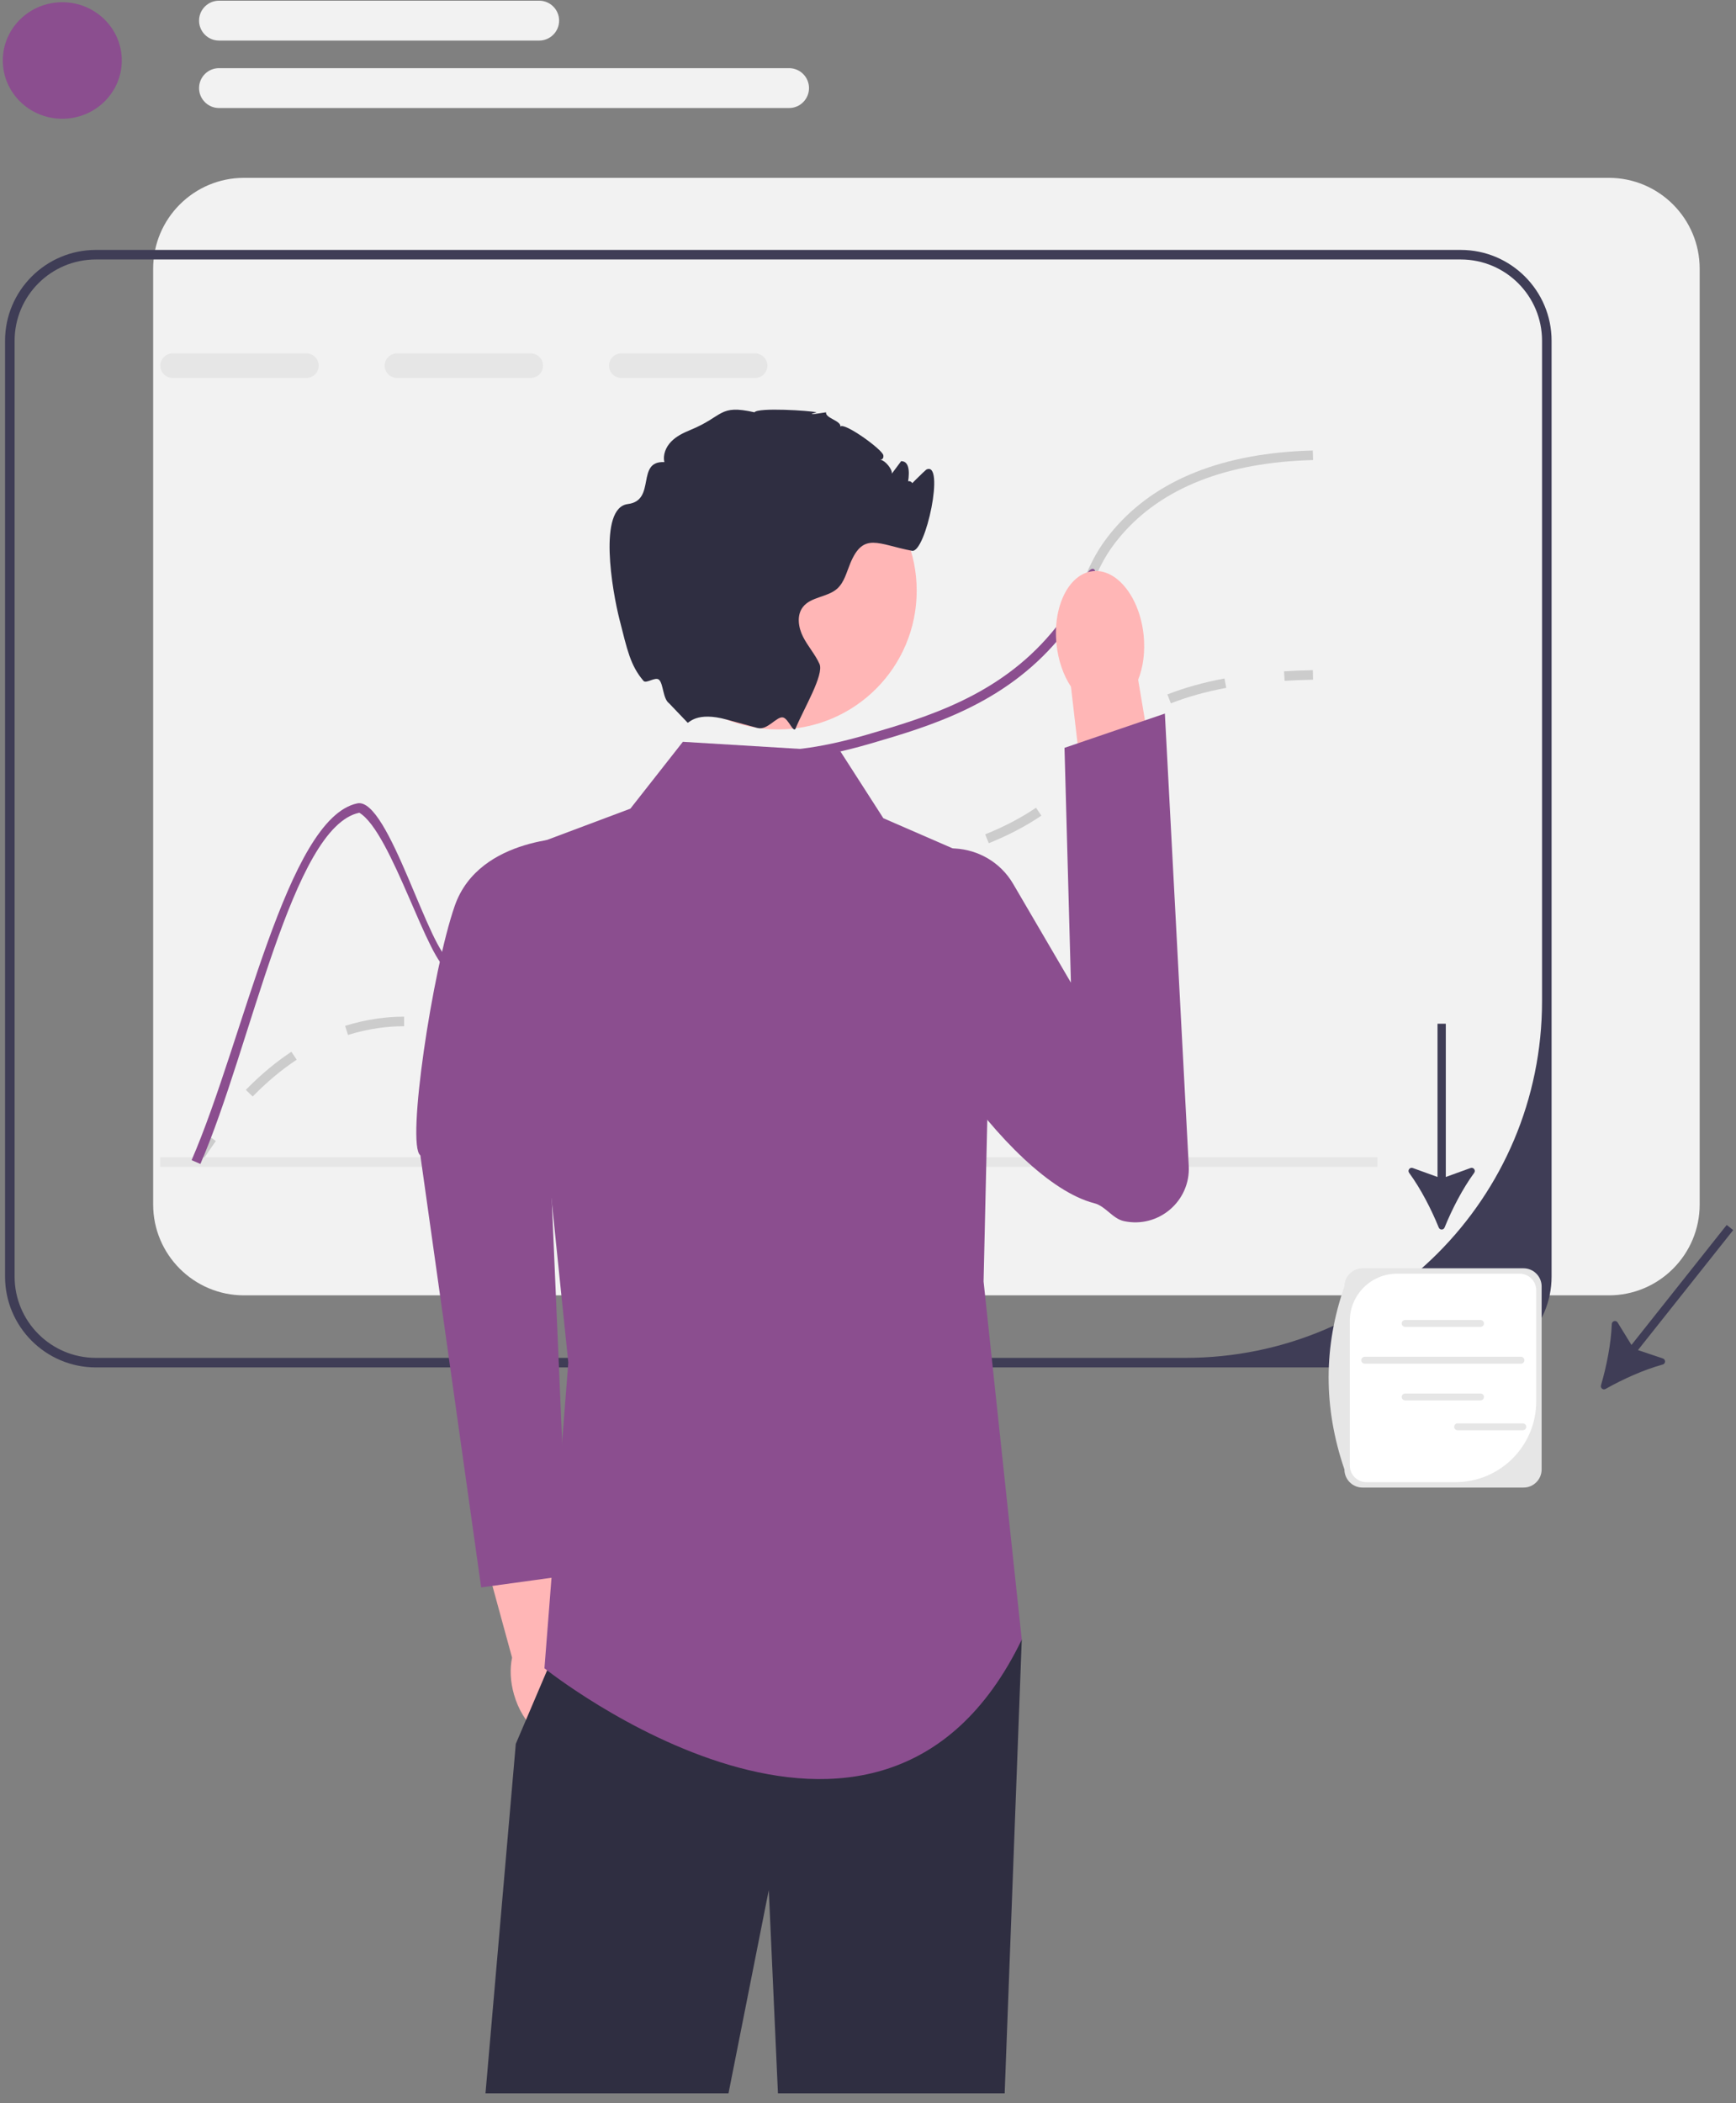 <svg width="166" height="201" viewBox="0 0 166 201" fill="none" xmlns="http://www.w3.org/2000/svg">
<rect x="0" y="0" width="166" height="201" fill="#808080" stroke="none"/>
<g clip-path="url(#clip0_5474_89650)">
<path d="M153.845 16.998H23.326C18.538 16.998 14.645 20.891 14.645 25.679V115.12C14.645 119.908 18.538 123.802 23.326 123.802H153.845C158.633 123.802 162.526 119.908 162.526 115.12V25.679C162.526 20.891 158.633 16.998 153.845 16.998Z" fill="#F2F2F2"/>
<path d="M139.685 23.887H9.166C4.378 23.887 0.484 27.78 0.484 32.568V122.009C0.484 126.797 4.378 130.69 9.166 130.69H139.685C144.473 130.69 148.366 126.797 148.366 122.009V32.568C148.366 27.78 144.473 23.887 139.685 23.887ZM147.453 95.684C147.453 114.513 132.189 129.777 113.36 129.777H9.166C4.875 129.777 1.397 126.299 1.397 122.009V32.568C1.397 28.278 4.875 24.8 9.166 24.8H139.685C143.975 24.8 147.453 28.278 147.453 32.568V95.684Z" fill="#3F3D56"/>
<path d="M19.128 111.305L18.355 110.819C18.858 110.021 19.376 109.247 19.895 108.52L20.638 109.05C20.129 109.763 19.621 110.522 19.128 111.305Z" fill="#CCCCCC"/>
<path d="M24.161 104.8L23.508 104.163C24.901 102.735 26.367 101.51 27.865 100.52L28.368 101.282C26.924 102.236 25.509 103.419 24.161 104.8ZM46.935 99.038C45.845 99.038 44.852 98.899 44.108 98.777L44.256 97.876C45.009 97.999 45.916 98.125 46.935 98.125C47.834 98.125 48.718 98.027 49.638 97.823L49.834 98.715C48.85 98.932 47.901 99.038 46.935 99.038ZM33.276 98.917L33.001 98.047C33.982 97.738 34.998 97.506 36.02 97.358C36.899 97.231 37.738 97.169 38.587 97.169H38.643V98.082H38.587C37.782 98.082 36.986 98.14 36.151 98.261C35.177 98.402 34.209 98.623 33.276 98.917ZM55.034 96.279L54.451 95.577C55.71 94.531 56.613 93.266 57.569 91.926L57.95 91.393L58.691 91.927L58.312 92.456C57.321 93.846 56.385 95.158 55.034 96.279ZM62.355 87.909L61.793 87.19C63.024 86.23 64.414 85.451 66.043 84.811C66.32 84.702 66.586 84.605 66.84 84.518L67.135 85.382C66.893 85.464 66.641 85.557 66.377 85.661C64.831 86.269 63.515 87.004 62.355 87.909ZM73.375 84.739C73.068 84.739 72.777 84.736 72.497 84.733L72.507 83.82C72.794 83.823 73.092 83.824 73.408 83.826C74.483 83.826 75.979 83.795 78.031 83.558L78.136 84.465C76.016 84.71 74.496 84.736 73.375 84.739ZM83.689 83.543L83.508 82.649C85.147 82.317 87.055 81.922 88.943 81.435L89.171 82.319C87.262 82.812 85.34 83.21 83.689 83.543ZM94.549 80.589L94.207 79.742C96.037 79.004 97.627 78.172 99.066 77.198L99.578 77.954C98.085 78.964 96.439 79.826 94.549 80.589ZM103.772 74.066L103.031 73.532C103.286 73.179 103.506 72.834 103.719 72.501C104.347 71.516 104.997 70.499 106.545 69.249L106.653 69.163L107.219 69.879L107.119 69.959C105.686 71.116 105.104 72.027 104.488 72.992C104.269 73.336 104.041 73.692 103.772 74.066ZM111.961 67.219L111.628 66.37C113.255 65.732 115.092 65.218 117.089 64.844L117.258 65.741C115.317 66.105 113.535 66.603 111.961 67.219Z" fill="#CCCCCC"/>
<path d="M122.838 65.071L122.781 64.16C123.668 64.104 124.596 64.068 125.538 64.051L125.554 64.964C124.625 64.98 123.712 65.016 122.838 65.071Z" fill="#CCCCCC"/>
<path d="M29.307 33.777H16.5C15.856 33.777 15.331 34.302 15.331 34.946C15.331 35.594 15.856 36.119 16.5 36.119H29.307C29.95 36.119 30.475 35.594 30.475 34.946C30.475 34.302 29.95 33.777 29.307 33.777Z" fill="#E6E6E6"/>
<path d="M50.759 33.777H37.952C37.308 33.777 36.783 34.302 36.783 34.946C36.783 35.594 37.308 36.119 37.952 36.119H50.759C51.403 36.119 51.927 35.594 51.927 34.946C51.927 34.302 51.403 33.777 50.759 33.777Z" fill="#E6E6E6"/>
<path d="M72.211 33.777H59.404C58.76 33.777 58.235 34.302 58.235 34.946C58.235 35.594 58.76 36.119 59.404 36.119H72.211C72.855 36.119 73.38 35.594 73.38 34.946C73.38 34.302 72.855 33.777 72.211 33.777Z" fill="#E6E6E6"/>
<path d="M131.707 110.607H15.318V111.52H131.707V110.607Z" fill="#E6E6E6"/>
<path d="M125.558 43.969C117.274 44.184 111.094 46.621 107.178 51.204C105.731 52.902 105.142 54.239 104.522 55.654C103.906 57.051 103.276 58.488 101.811 60.364V58.812C102.719 57.48 103.207 56.366 103.686 55.284C104.335 53.805 104.951 52.409 106.484 50.615C110.574 45.823 116.982 43.28 125.531 43.057L125.558 43.969Z" fill="#CCCCCC"/>
<path d="M104.523 55.654C103.907 57.05 103.277 58.488 101.812 60.364C101.638 60.588 101.451 60.821 101.25 61.062C95.965 67.347 88.904 69.41 83.226 71.072C82.87 71.177 82.523 71.273 82.185 71.364C77.137 72.733 74.371 72.683 72.313 72.651C70.245 72.615 68.88 72.592 66.439 73.989C61.961 76.54 60.126 80.273 58.351 83.884C56.52 87.599 54.795 91.109 50.395 92.757C47.342 93.898 45.197 93.332 42.928 92.738C40.979 92.223 37.467 79.528 34.356 77.676C27.935 79.023 24.032 100.009 19.162 111.246L18.322 110.881C23.32 99.361 27.437 78.197 34.165 76.782C37.163 76.152 41.112 91.314 43.161 91.853C45.288 92.414 47.292 92.939 50.076 91.899C54.138 90.383 55.708 87.184 57.529 83.482C59.282 79.922 61.267 75.887 65.982 73.194C68.643 71.674 70.19 71.702 72.326 71.738C74.362 71.775 77.11 71.82 82.185 70.419C82.441 70.346 82.701 70.273 82.97 70.196C88.53 68.571 95.444 66.549 100.547 60.478C101.049 59.88 101.465 59.328 101.812 58.812C102.72 57.48 103.208 56.366 103.687 55.284C104.336 53.805 105.143 54.239 104.523 55.654Z" fill="#8B4E8F"/>
<path d="M55.849 160.076C55.487 158.818 54.869 157.745 54.132 156.979L51.456 144.779L45.622 146.208L48.965 158.43C48.745 159.464 48.789 160.699 49.151 161.957C49.976 164.831 52.144 166.74 53.994 166.221C55.844 165.701 56.674 162.95 55.849 160.076Z" fill="#FFB6B6"/>
<path d="M55.042 80.046C55.042 80.046 45.83 79.857 43.487 86.566C41.355 92.672 38.827 109.449 40.194 110.418L46.01 151.718L54.303 150.578L52.175 101.025L55.042 80.046Z" fill="#8B4E8F"/>
<path d="M97.703 156.707L96.069 200.067H74.389L73.513 180.637L69.66 200.067H46.424L49.322 166.666L52.316 159.641L54.343 154.881L97.703 156.707Z" fill="#2F2E41"/>
<path d="M80.359 71.811L65.297 70.898L60.276 77.288L49.322 81.396L54.343 130.234L52.061 159.445C52.061 159.445 84.011 185.005 97.703 156.706L94.052 122.474L94.965 82.766L84.467 78.201L80.359 71.811Z" fill="#8B4E8F"/>
<path d="M109.356 60.702C109.519 62.284 109.311 63.773 108.834 64.966L111.343 79.942L104.181 80.927L102.407 65.629C101.696 64.559 101.188 63.145 101.025 61.562C100.652 57.947 102.214 54.824 104.514 54.587C106.815 54.349 108.982 57.087 109.356 60.702Z" fill="#FFB6B6"/>
<path d="M96.882 84.479C94.413 80.26 88.29 79.862 85.547 83.909C84.797 85.015 85.006 86.258 84.827 87.752C84.067 94.095 96.221 112.838 104.631 114.996C105.735 115.279 106.364 116.469 107.478 116.709C110.777 117.418 113.85 114.799 113.671 111.428L111.387 68.201L101.79 71.475L102.404 93.917L96.882 84.479Z" fill="#8B4E8F"/>
<path d="M74.39 69.718C81.718 69.718 87.657 63.778 87.657 56.451C87.657 49.123 81.718 43.184 74.39 43.184C67.063 43.184 61.123 49.123 61.123 56.451C61.123 63.778 67.063 69.718 74.39 69.718Z" fill="#FFB6B6"/>
<path d="M86.749 46.708C86.634 46.736 88.495 44.922 88.574 44.883C90.4 43.97 88.524 52.893 87.205 52.642C83.96 52.026 82.558 50.802 81.299 53.856C80.947 54.705 80.728 55.663 80.044 56.27C79.103 57.096 77.542 57.028 76.776 58.014C76.159 58.808 76.338 59.977 76.794 60.871C77.25 61.77 77.944 62.532 78.359 63.45C78.825 64.481 76.84 67.763 76.082 69.607V69.612L76.077 69.623C75.876 70.106 75.398 68.713 74.892 68.574C74.288 68.407 73.398 69.835 72.435 69.575C72.43 69.575 72.426 69.571 72.421 69.571C71.504 69.315 70.481 69.041 69.468 68.767H69.464C66.611 67.991 65.89 69.105 65.753 69.073L63.982 67.22C63.374 66.778 63.443 65.349 63.014 64.965C62.664 64.651 61.79 65.376 61.533 65.075C60.27 63.596 59.98 62.117 59.235 59.196C58.555 56.526 57.145 48.534 60.043 48.173C62.777 47.831 60.778 44.025 63.53 44.166C63.366 43.472 63.672 42.728 64.169 42.217C64.662 41.701 65.319 41.382 65.981 41.108C69.245 39.775 68.701 38.63 72.143 39.406C72.485 38.926 77.456 39.246 78.076 39.406C78.122 39.415 76.538 39.793 78.989 39.406C78.898 39.967 80.45 40.213 80.359 40.775C80.701 40.314 84.38 42.961 84.466 43.513C84.581 44.203 83.54 43.851 84.234 43.956C84.644 44.02 85.347 44.855 85.279 45.27C85.576 44.869 85.872 44.472 86.173 44.07C86.228 44.075 86.278 44.084 86.333 44.093C87.721 44.358 86.13 48.894 86.187 47.48C86.292 44.883 88.132 46.403 86.749 46.708Z" fill="#2F2E41"/>
<path d="M137.576 117.322C137.678 117.574 138.031 117.574 138.133 117.322C138.846 115.565 139.861 113.597 140.964 112.094C141.141 111.853 140.897 111.531 140.617 111.633L138.251 112.489V97.844H137.459V112.489L135.092 111.633C134.811 111.531 134.568 111.853 134.744 112.094C135.848 113.597 136.863 115.565 137.576 117.322Z" fill="#3F3D56"/>
<path d="M153.09 132.4C153.014 132.661 153.29 132.881 153.527 132.747C155.177 131.814 157.196 130.904 158.995 130.413C159.283 130.335 159.292 129.931 159.009 129.836L156.624 129.035L165.732 117.567L165.112 117.074L156.004 128.543L154.683 126.4C154.526 126.146 154.136 126.247 154.124 126.545C154.053 128.409 153.624 130.581 153.09 132.4Z" fill="#3F3D56"/>
<path d="M145.681 142.174H130.29C129.335 142.174 128.557 141.397 128.557 140.441C126.522 134.493 126.562 128.665 128.557 122.95C128.557 121.994 129.335 121.217 130.29 121.217H145.681C146.637 121.217 147.414 121.994 147.414 122.95V140.441C147.414 141.397 146.637 142.174 145.681 142.174Z" fill="#E6E6E6"/>
<path d="M133.588 121.732C131.094 121.732 129.073 123.754 129.073 126.247V140.07C129.073 140.946 129.784 141.657 130.661 141.657H139.172C143.439 141.657 146.898 138.199 146.898 133.932V123.32C146.898 122.443 146.187 121.732 145.31 121.732H133.588Z" fill="white"/>
<path d="M141.57 126.817H134.364C134.182 126.817 134.034 126.669 134.034 126.488C134.034 126.306 134.182 126.158 134.364 126.158H141.57C141.751 126.158 141.899 126.306 141.899 126.488C141.899 126.669 141.751 126.817 141.57 126.817Z" fill="#E6E6E6"/>
<path d="M141.57 133.843H134.364C134.182 133.843 134.034 133.695 134.034 133.513C134.034 133.331 134.182 133.184 134.364 133.184H141.57C141.751 133.184 141.899 133.331 141.899 133.513C141.899 133.695 141.751 133.843 141.57 133.843Z" fill="#E6E6E6"/>
<path d="M145.437 130.333H130.497C130.316 130.333 130.168 130.185 130.168 130.003C130.168 129.822 130.316 129.674 130.497 129.674H145.437C145.619 129.674 145.767 129.822 145.767 130.003C145.767 130.185 145.619 130.333 145.437 130.333Z" fill="#E6E6E6"/>
<path d="M145.613 136.698H139.379C139.198 136.698 139.05 136.55 139.05 136.368C139.05 136.187 139.198 136.039 139.379 136.039H145.613C145.795 136.039 145.942 136.187 145.942 136.368C145.942 136.55 145.795 136.698 145.613 136.698Z" fill="#E6E6E6"/>
<path d="M5.956 11.35C9.098 11.35 11.645 8.857 11.645 5.782C11.645 2.706 9.098 0.213 5.956 0.213C2.814 0.213 0.268 2.706 0.268 5.782C0.268 8.857 2.814 11.35 5.956 11.35Z" fill="#8B4E8F"/>
<path d="M51.559 3.877H20.939C19.889 3.877 19.034 3.022 19.034 1.971C19.034 0.921 19.889 0.066 20.939 0.066H51.559C52.609 0.066 53.464 0.921 53.464 1.971C53.464 3.022 52.609 3.877 51.559 3.877Z" fill="#F2F2F2"/>
<path d="M75.454 10.324H20.939C19.889 10.324 19.034 9.469 19.034 8.419C19.034 7.368 19.889 6.514 20.939 6.514H75.454C76.504 6.514 77.359 7.368 77.359 8.419C77.359 9.469 76.504 10.324 75.454 10.324Z" fill="#F2F2F2"/>
</g>
<defs>
<clipPath id="clip0_5474_89650">
<rect width="165.465" height="200" fill="white" transform="translate(0.268 0.066)"/>
</clipPath>
</defs>
</svg>
